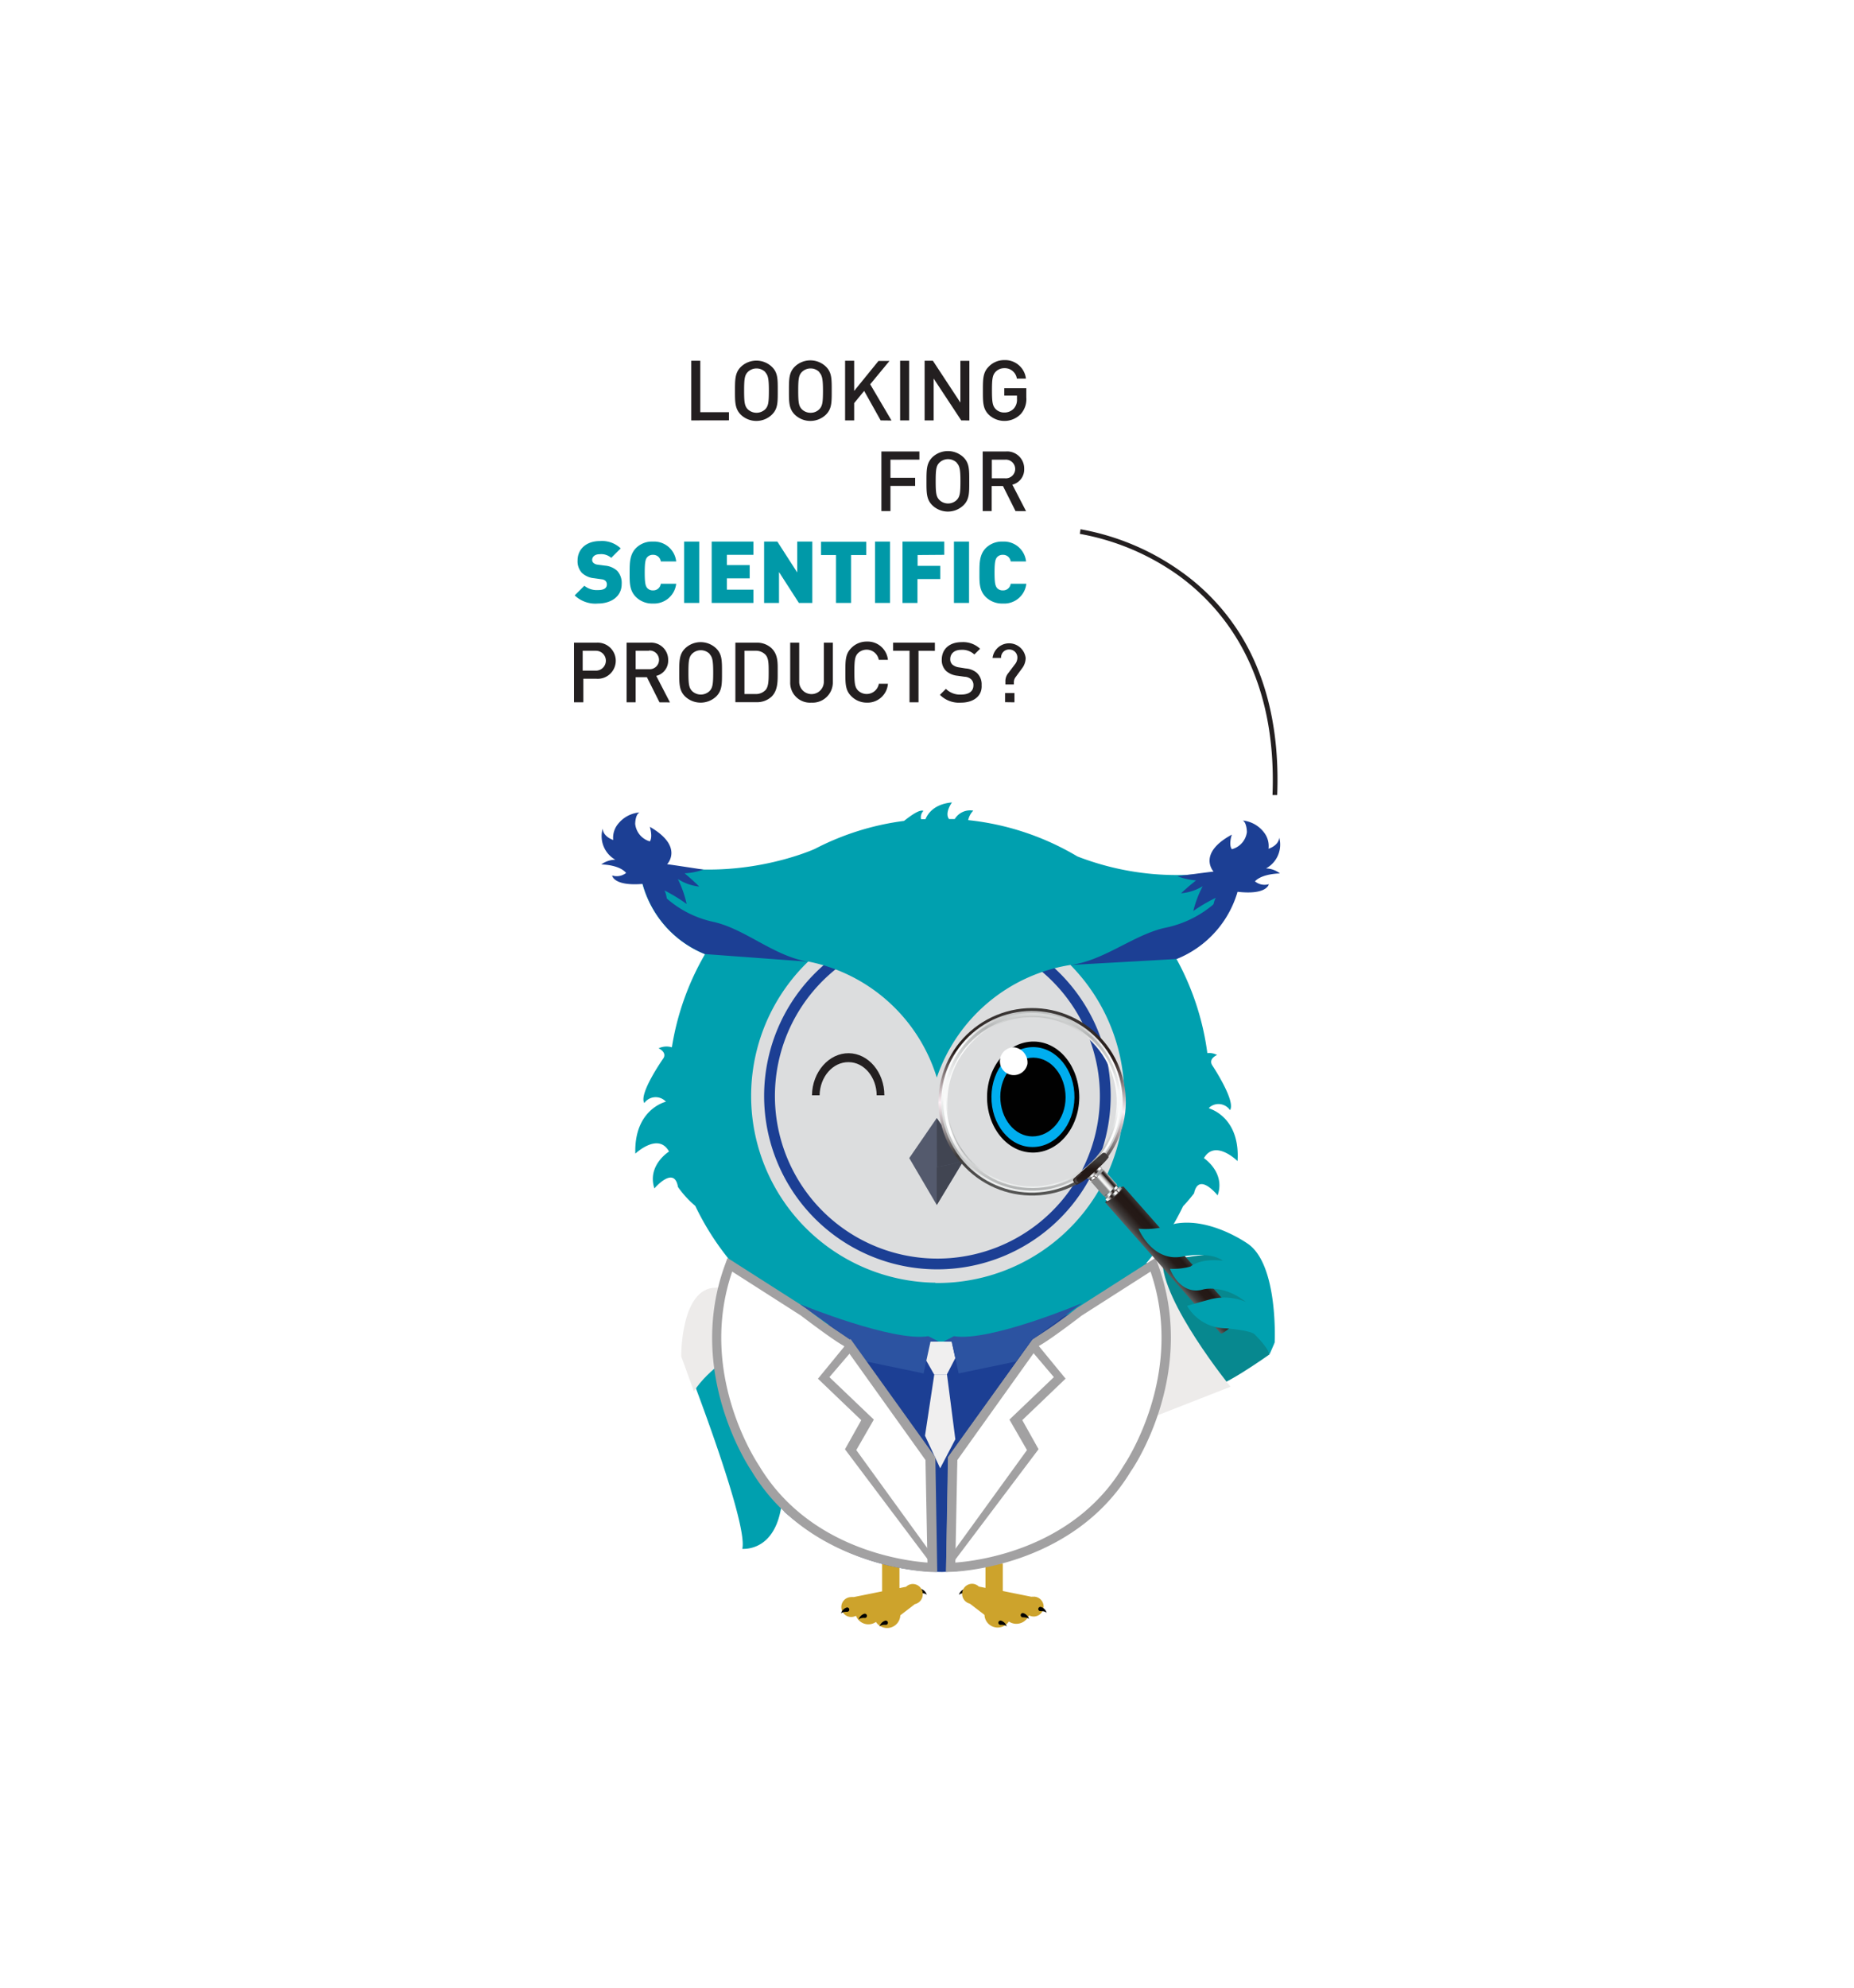 <svg xmlns="http://www.w3.org/2000/svg" xmlns:xlink="http://www.w3.org/1999/xlink" viewBox="0 0 280 300"><defs><style>.cls-1{clip-path:url(#clip-path);filter:url(#luminosity-noclip-3);}.cls-2{fill:none;}.cls-3{isolation:isolate;}.cls-4{clip-path:url(#clip-path-2);}.cls-5{mask:url(#mask);}.cls-10,.cls-6{mix-blend-mode:multiply;}.cls-6{fill:url(#radial-gradient);}.cls-7{clip-path:url(#clip-path-3);filter:url(#luminosity-noclip-4);}.cls-8{clip-path:url(#clip-path-4);}.cls-9{mask:url(#mask-2);}.cls-10{fill:url(#linear-gradient);}.cls-11{fill:#07888f;}.cls-12{fill:#fff;}.cls-13{fill:#00a0af;}.cls-14{fill:#edebea;}.cls-15{fill:#dcddde;}.cls-16{fill:#1c3f94;}.cls-17{fill:#010101;}.cls-18{fill:#545a6d;}.cls-19{fill:#00aeef;}.cls-20{fill:#414552;}.cls-21{fill:#cda32c;}.cls-22{fill:#f0efef;}.cls-23{fill:#a2a1a2;}.cls-24{fill:#2c53a1;}.cls-25{fill:#231f20;}.cls-26{clip-path:url(#clip-path-5);}.cls-27{fill:url(#linear-gradient-2);}.cls-28{clip-path:url(#clip-path-6);}.cls-29{fill:url(#linear-gradient-3);}.cls-30{clip-path:url(#clip-path-7);}.cls-31{fill:url(#radial-gradient-2);}.cls-32{clip-path:url(#clip-path-8);}.cls-33{fill:url(#linear-gradient-4);}.cls-34{clip-path:url(#clip-path-9);}.cls-35{fill:url(#linear-gradient-5);}.cls-36{clip-path:url(#clip-path-10);}.cls-37{fill:url(#linear-gradient-6);}.cls-38{mask:url(#mask-3);}.cls-39{clip-path:url(#clip-path-11);}.cls-40{clip-path:url(#clip-path-12);}.cls-41{fill:url(#radial-gradient-3);}.cls-42{clip-path:url(#clip-path-13);}.cls-43{fill:url(#linear-gradient-7);}.cls-44{clip-path:url(#clip-path-14);}.cls-45{fill:url(#linear-gradient-8);}.cls-46{clip-path:url(#clip-path-15);}.cls-47{fill:url(#linear-gradient-9);}.cls-48{clip-path:url(#clip-path-16);}.cls-49{fill:url(#linear-gradient-10);}.cls-50{clip-path:url(#clip-path-17);}.cls-51{fill:url(#linear-gradient-11);}.cls-52{clip-path:url(#clip-path-18);}.cls-53{fill:url(#linear-gradient-12);}.cls-54{clip-path:url(#clip-path-19);}.cls-55{fill:url(#linear-gradient-13);}.cls-56{clip-path:url(#clip-path-20);}.cls-57{fill:url(#linear-gradient-14);}.cls-58{clip-path:url(#clip-path-21);}.cls-59{fill:url(#linear-gradient-15);}.cls-60{clip-path:url(#clip-path-22);}.cls-61{fill:url(#linear-gradient-16);}.cls-62{opacity:0.15;}.cls-63{clip-path:url(#clip-path-23);}.cls-64{opacity:0.8;mix-blend-mode:lighten;}.cls-65{clip-path:url(#clip-path-24);}.cls-66{mask:url(#mask-4);}.cls-67{clip-path:url(#clip-path-26);}.cls-68{fill:url(#linear-gradient-17);}.cls-69{fill:#0099a8;}.cls-70{filter:url(#luminosity-noclip-2);}.cls-71{filter:url(#luminosity-noclip);}</style><clipPath id="clip-path"><rect class="cls-2" x="141.73" y="152.15" width="28.29" height="28.29" transform="translate(-49.41 265.33) rotate(-72.61)"/></clipPath><clipPath id="clip-path-2"><path class="cls-2" d="M166.47,156.93a14.14,14.14,0,1,1-20-1.24,14.13,14.13,0,0,1,20,1.24"/></clipPath><filter id="luminosity-noclip" x="124.58" y="-8342" width="62.59" height="32766" filterUnits="userSpaceOnUse" color-interpolation-filters="sRGB"><feFlood flood-color="#fff" result="bg"/><feBlend in="SourceGraphic" in2="bg"/></filter><mask id="mask" x="124.58" y="-8342" width="62.59" height="32766" maskUnits="userSpaceOnUse"><g class="cls-71"/></mask><radialGradient id="radial-gradient" cx="-31.37" cy="352.11" r="0.15" gradientTransform="matrix(91.37, 0, 0, -91.37, 3024.55, 32337.29)" gradientUnits="userSpaceOnUse"><stop offset="0" stop-color="#454140"/><stop offset="0.58" stop-color="#454140"/><stop offset="0.66" stop-color="#494544"/><stop offset="0.74" stop-color="#545050"/><stop offset="0.81" stop-color="#666463"/><stop offset="0.89" stop-color="#817f7f"/><stop offset="0.96" stop-color="#a2a2a2"/><stop offset="1" stop-color="#b5b6b6"/></radialGradient><clipPath id="clip-path-3"><rect class="cls-2" x="148.7" y="151.84" width="13.64" height="18.96" transform="translate(-44.9 261.53) rotate(-72.61)"/></clipPath><clipPath id="clip-path-4"><path class="cls-2" d="M148.29,157.71a16,16,0,0,0-2.71,3.71,1.54,1.54,0,0,0,0,1.37,10.68,10.68,0,0,0,.94,1.26c4.09,4.63,11.38,4.88,16.28.56a17.41,17.41,0,0,0,2.59-3.3,1.43,1.43,0,0,0,0-1.35,11.93,11.93,0,0,0-.95-1.25,11.46,11.46,0,0,0-16.17-1"/></clipPath><filter id="luminosity-noclip-2" x="143.6" y="-8342" width="23.84" height="32766" filterUnits="userSpaceOnUse" color-interpolation-filters="sRGB"><feFlood flood-color="#fff" result="bg"/><feBlend in="SourceGraphic" in2="bg"/></filter><mask id="mask-2" x="143.6" y="-8342" width="23.84" height="32766" maskUnits="userSpaceOnUse"><g class="cls-70"/></mask><linearGradient id="linear-gradient" x1="-48.55" y1="323.99" x2="-48.39" y2="323.99" gradientTransform="matrix(83.61, 0.01, 0.01, -83.61, 4206.24, 27250.06)" gradientUnits="userSpaceOnUse"><stop offset="0" stop-color="#231815"/><stop offset="0.19" stop-color="#231815"/><stop offset="0.26" stop-color="#2e2421"/><stop offset="0.4" stop-color="#4b4240"/><stop offset="0.58" stop-color="#7b7472"/><stop offset="0.8" stop-color="#bcb8b8"/><stop offset="1" stop-color="#fff"/></linearGradient><clipPath id="clip-path-5"><path class="cls-2" d="M184.36,201.25h0v0c.11.12.81-.32,1.56-1s1.28-1.31,1.18-1.43h0l-17.41-19.71-2.74,2.42Z"/></clipPath><linearGradient id="linear-gradient-2" x1="83.11" y1="328.77" x2="83.27" y2="328.77" gradientTransform="matrix(23.59, 0, 0, -23.59, -1785.2, 7946.27)" gradientUnits="userSpaceOnUse"><stop offset="0" stop-color="#5a5858"/><stop offset="0.15" stop-color="#3e3b3a"/><stop offset="0.44" stop-color="#251a17"/><stop offset="0.73" stop-color="#231815"/><stop offset="1" stop-color="#3e3b3a"/></linearGradient><clipPath id="clip-path-6"><path class="cls-2" d="M166.91,181c.06.06.59-.33,1.2-.86a4.15,4.15,0,0,0,1-1.08,3.79,3.79,0,0,0-1.2.86,6.16,6.16,0,0,0-1,1.05v0"/></clipPath><linearGradient id="linear-gradient-3" x1="120.44" y1="316.46" x2="120.6" y2="316.46" gradientTransform="matrix(18.98, -0.01, -0.01, -18.98, -2116.38, 6187.61)" gradientUnits="userSpaceOnUse"><stop offset="0" stop-color="#b5b5b5"/><stop offset="0.1" stop-color="#2f2624"/><stop offset="0.15" stop-color="#322927"/><stop offset="0.19" stop-color="#3c3432"/><stop offset="0.23" stop-color="#4d4543"/><stop offset="0.26" stop-color="#645e5c"/><stop offset="0.3" stop-color="#837d7c"/><stop offset="0.34" stop-color="#a8a4a3"/><stop offset="0.37" stop-color="#d3d1d1"/><stop offset="0.4" stop-color="#fff"/><stop offset="0.49" stop-color="#efeeee"/><stop offset="0.64" stop-color="#231815"/><stop offset="0.7" stop-color="#251a17"/><stop offset="0.73" stop-color="#2b211e"/><stop offset="0.74" stop-color="#362c29"/><stop offset="0.76" stop-color="#463d3a"/><stop offset="0.77" stop-color="#5b5350"/><stop offset="0.78" stop-color="#746e6c"/><stop offset="0.79" stop-color="#938e8c"/><stop offset="0.8" stop-color="#b6b3b2"/><stop offset="0.81" stop-color="#dddbdb"/><stop offset="0.81" stop-color="#fff"/><stop offset="0.84" stop-color="#2f2624"/><stop offset="0.86" stop-color="#3b3331"/><stop offset="0.91" stop-color="#595453"/><stop offset="0.98" stop-color="#8b898a"/><stop offset="1" stop-color="#9e9e9f"/></linearGradient><clipPath id="clip-path-7"><path class="cls-2" d="M166.94,181.54c.11.12.81-.32,1.57-1s1.28-1.31,1.17-1.44-.81.32-1.57,1a4.58,4.58,0,0,0-1.17,1.33.09.09,0,0,0,0,.1"/></clipPath><radialGradient id="radial-gradient-2" cx="231.91" cy="-136.49" r="0.15" gradientTransform="matrix(11.96, 0, 0, -1.76, -2606.42, -61.5)" gradientUnits="userSpaceOnUse"><stop offset="0" stop-color="#251a17"/><stop offset="0.41" stop-color="#251a17"/><stop offset="1" stop-color="#3e3b3a"/></radialGradient><clipPath id="clip-path-8"><path class="cls-2" d="M167.21,181.3a4,4,0,0,0,1.2-.86c.61-.54,1.05-1,1-1.08l-.29-.33a4.15,4.15,0,0,1-1,1.08c-.61.53-1.14.92-1.2.86Z"/></clipPath><linearGradient id="linear-gradient-4" x1="120.43" y1="316.57" x2="120.59" y2="316.57" gradientTransform="matrix(18.98, 0, 0, -18.98, -2119.33, 6189.4)" gradientUnits="userSpaceOnUse"><stop offset="0" stop-color="#888"/><stop offset="0.1" stop-color="#f7f8f8"/><stop offset="0.15" stop-color="#f4f5f5"/><stop offset="0.19" stop-color="#eaeaea"/><stop offset="0.23" stop-color="#dad9d9"/><stop offset="0.26" stop-color="#c3c1c0"/><stop offset="0.3" stop-color="#a5a1a0"/><stop offset="0.33" stop-color="#807b79"/><stop offset="0.37" stop-color="#554d4b"/><stop offset="0.4" stop-color="#251a17"/><stop offset="0.4" stop-color="#231815"/><stop offset="0.49" stop-color="#3e3b3a"/><stop offset="0.64" stop-color="#fff"/><stop offset="0.7" stop-color="#fdfdfd"/><stop offset="0.73" stop-color="#f7f6f6"/><stop offset="0.74" stop-color="#ecebeb"/><stop offset="0.76" stop-color="#dcdada"/><stop offset="0.77" stop-color="#c7c4c4"/><stop offset="0.78" stop-color="#aea9a8"/><stop offset="0.79" stop-color="#8f8988"/><stop offset="0.8" stop-color="#6c6462"/><stop offset="0.81" stop-color="#453c39"/><stop offset="0.81" stop-color="#231815"/><stop offset="0.84" stop-color="#f7f8f8"/><stop offset="0.87" stop-color="#eaebeb"/><stop offset="0.93" stop-color="#c9c9ca"/><stop offset="1" stop-color="#9e9e9f"/></linearGradient><clipPath id="clip-path-9"><path class="cls-2" d="M167,180.8a3.49,3.49,0,0,0,1-.75,3.73,3.73,0,0,0,.87-.93l-.24-.27a3.93,3.93,0,0,1-.87.93,3.49,3.49,0,0,1-1,.75Z"/></clipPath><linearGradient id="linear-gradient-5" x1="150.2" y1="309.22" x2="150.36" y2="309.22" gradientTransform="matrix(16.42, 0, 0, -16.42, -2299.35, 5258.32)" xlink:href="#linear-gradient-4"/><clipPath id="clip-path-10"><path class="cls-2" d="M166.76,180.53a3.28,3.28,0,0,0,1-.75,3.55,3.55,0,0,0,.87-.93,3.19,3.19,0,0,0-1,.75,4.57,4.57,0,0,0-.88.9v0"/></clipPath><linearGradient id="linear-gradient-6" x1="150.43" y1="309.01" x2="150.59" y2="309.01" gradientTransform="matrix(16.4, 0.01, 0.01, -16.4, -2303.16, 5247.01)" xlink:href="#linear-gradient-3"/><filter id="luminosity-noclip-3" x="124.58" y="135" width="62.59" height="62.58" filterUnits="userSpaceOnUse" color-interpolation-filters="sRGB"><feFlood flood-color="#fff" result="bg"/><feBlend in="SourceGraphic" in2="bg"/></filter><mask id="mask-3" x="124.58" y="135" width="62.59" height="62.58" maskUnits="userSpaceOnUse"><g class="cls-1"><g class="cls-3"><g class="cls-4"><g class="cls-5"><rect class="cls-6" x="133.7" y="144.12" width="44.34" height="44.34" transform="translate(-71.04 144.83) rotate(-41.45)"/></g></g></g></g></mask><clipPath id="clip-path-11"><rect class="cls-2" x="141.73" y="152.15" width="28.29" height="28.29" transform="translate(-49.41 265.33) rotate(-72.61)"/></clipPath><clipPath id="clip-path-12"><path class="cls-2" d="M166.47,156.93a14.14,14.14,0,1,1-20-1.24,14.13,14.13,0,0,1,20,1.24"/></clipPath><radialGradient id="radial-gradient-3" cx="-31.37" cy="352.11" r="0.15" gradientTransform="matrix(91.37, 0, 0, -91.37, 3024.55, 32337.29)" gradientUnits="userSpaceOnUse"><stop offset="0" stop-color="#f8fbfe"/><stop offset="0.58" stop-color="#f8fbfe"/><stop offset="0.73" stop-color="#f4f8fb"/><stop offset="0.88" stop-color="#e8eef1"/><stop offset="1" stop-color="#d8e0e4"/></radialGradient><clipPath id="clip-path-13"><path class="cls-2" d="M166.45,180.26l.16.18.09.1a7.09,7.09,0,0,0,2-1.75l-.25-.28h0l-1.72-1.95-2,1.75Z"/></clipPath><linearGradient id="linear-gradient-7" x1="141.71" y1="310.75" x2="141.87" y2="310.75" gradientTransform="matrix(17.08, 0, 0, -17.08, -2253.99, 5486.64)" xlink:href="#linear-gradient-4"/><clipPath id="clip-path-14"><path class="cls-2" d="M164.73,178.31a3.47,3.47,0,0,0,1.07-.78c.55-.48.95-.91.91-1a3.66,3.66,0,0,0-1.08.78,4.6,4.6,0,0,0-.9.94s0,0,0,0"/></clipPath><linearGradient id="linear-gradient-8" x1="141.95" y1="310.15" x2="142.1" y2="310.15" gradientTransform="matrix(17.06, -0.01, -0.01, -17.06, -2255.29, 5468.71)" xlink:href="#linear-gradient-3"/><clipPath id="clip-path-15"><path class="cls-2" d="M164.75,178.24a3.67,3.67,0,0,0,1-.75,3.55,3.55,0,0,0,.87-.93l-.24-.27a3.73,3.73,0,0,1-.87.93,3.49,3.49,0,0,1-1,.75Z"/></clipPath><linearGradient id="linear-gradient-9" x1="150.18" y1="308.07" x2="150.34" y2="308.07" gradientTransform="matrix(16.42, 0.01, 0.01, -16.42, -2305.95, 5235.16)" xlink:href="#linear-gradient-4"/><clipPath id="clip-path-16"><path class="cls-2" d="M164.5,178a3.28,3.28,0,0,0,1-.75,3.55,3.55,0,0,0,.87-.93,3.28,3.28,0,0,0-1,.75,4.65,4.65,0,0,0-.87.91v0"/></clipPath><linearGradient id="linear-gradient-10" x1="150.45" y1="307.89" x2="150.61" y2="307.89" gradientTransform="matrix(16.4, 0.01, 0.01, -16.4, -2307.82, 5224.49)" xlink:href="#linear-gradient-3"/><clipPath id="clip-path-17"><path class="cls-2" d="M164.58,176.15a13.13,13.13,0,1,1,3.85-5.91,13.14,13.14,0,0,1-3.85,5.91m-19.31-.49a14.15,14.15,0,1,0-2.89-13.61,14.15,14.15,0,0,0,2.89,13.61"/></clipPath><linearGradient id="linear-gradient-11" x1="-60.35" y1="345.17" x2="-60.2" y2="345.17" gradientTransform="matrix(182.75, 0, 0, -182.75, 11172.66, 63245.37)" gradientUnits="userSpaceOnUse"><stop offset="0" stop-color="#555554"/><stop offset="0.15" stop-color="#3e3b3a"/><stop offset="0.44" stop-color="#fcf0f5"/><stop offset="0.73" stop-color="#231815"/><stop offset="1" stop-color="#3e3b3a"/></linearGradient><clipPath id="clip-path-18"><path class="cls-2" d="M163.89,177.54a7.69,7.69,0,0,0,2.2-1.94c-.06-.06-.59.32-1.2.86a5,5,0,0,0-1,1s0,0,0,0"/></clipPath><linearGradient id="linear-gradient-12" x1="120.44" y1="315.15" x2="120.6" y2="315.15" gradientTransform="matrix(18.98, 0, 0, -18.98, -2122.86, 6157.87)" xlink:href="#linear-gradient-3"/><clipPath id="clip-path-19"><path class="cls-2" d="M164.33,178a4,4,0,0,0,1.19-.86c.61-.54,1.06-1,1-1.09l-.29-.33c0,.06-.4.54-1,1.08a4.15,4.15,0,0,1-1.2.87Z"/></clipPath><linearGradient id="linear-gradient-13" x1="120.43" y1="315.33" x2="120.58" y2="315.33" gradientTransform="matrix(18.98, 0, 0, -18.98, -2121, 6161.78)" xlink:href="#linear-gradient-4"/><clipPath id="clip-path-20"><path class="cls-2" d="M164.33,175.87a12.78,12.78,0,1,1,3.73-5.75,12.78,12.78,0,0,1-3.73,5.75m-18.75-.49a13.71,13.71,0,1,0-2.81-13.21,13.74,13.74,0,0,0,2.81,13.21"/></clipPath><linearGradient id="linear-gradient-14" x1="-60.04" y1="344.64" x2="-59.89" y2="344.64" gradientTransform="matrix(177.43, 0.01, 0.01, -177.43, 10793.56, 61314.13)" gradientUnits="userSpaceOnUse"><stop offset="0" stop-color="#eceeee"/><stop offset="0.15" stop-color="#b2b4b4"/><stop offset="0.44" stop-color="#f5f6f6"/><stop offset="0.73" stop-color="#fff"/><stop offset="1" stop-color="#b2b4b4"/></linearGradient><clipPath id="clip-path-21"><path class="cls-2" d="M164.51,176.07a13,13,0,1,1,3.81-5.86,12.9,12.9,0,0,1-3.81,5.86m-18.68-.9a13.41,13.41,0,1,0-2.74-12.9,13.41,13.41,0,0,0,2.74,12.9"/></clipPath><linearGradient id="linear-gradient-15" x1="-59.79" y1="344.18" x2="-59.63" y2="344.18" gradientTransform="matrix(173.14, 0, 0, -173.14, 10494.75, 59756.97)" gradientUnits="userSpaceOnUse"><stop offset="0" stop-color="#b2b4b4"/><stop offset="0.27" stop-color="#fff"/><stop offset="0.56" stop-color="#f5f6f6"/><stop offset="0.85" stop-color="#b2b4b4"/><stop offset="1" stop-color="#eceeee"/></linearGradient><clipPath id="clip-path-22"><path class="cls-2" d="M162.18,178.39l.41.46a9.25,9.25,0,0,0,2.61-1.92c1.33-1.18,2.33-2.23,2.22-2.35l-.43-.49v0a.38.38,0,0,0-.54,0l-4.25,3.76a.42.42,0,0,0-.12.16.45.45,0,0,0,.09.38"/></clipPath><linearGradient id="linear-gradient-16" x1="-12.38" y1="265.84" x2="-12.23" y2="265.84" gradientTransform="matrix(33, -0.01, -0.01, -33, 572.33, 8949.76)" xlink:href="#linear-gradient-2"/><clipPath id="clip-path-23"><rect class="cls-2" x="161.9" y="177.32" width="1.75" height="0.85" transform="translate(-55.32 280.34) rotate(-72.71)"/></clipPath><clipPath id="clip-path-24"><rect class="cls-2" x="148.7" y="151.84" width="13.64" height="18.96" transform="translate(-44.9 261.53) rotate(-72.61)"/></clipPath><filter id="luminosity-noclip-4" x="143.6" y="150.17" width="23.84" height="22.35" filterUnits="userSpaceOnUse" color-interpolation-filters="sRGB"><feFlood flood-color="#fff" result="bg"/><feBlend in="SourceGraphic" in2="bg"/></filter><mask id="mask-4" x="143.6" y="150.17" width="23.84" height="22.35" maskUnits="userSpaceOnUse"><g class="cls-7"><g class="cls-3"><g class="cls-8"><g class="cls-9"><rect class="cls-10" x="145.02" y="150.05" width="21" height="22.59" transform="translate(-15.12 306.6) rotate(-86.46)"/></g></g></g></g></mask><clipPath id="clip-path-26"><path class="cls-2" d="M148.29,157.71a16,16,0,0,0-2.71,3.71,1.54,1.54,0,0,0,0,1.37,10.68,10.68,0,0,0,.94,1.26c4.09,4.63,11.38,4.88,16.28.56a17.41,17.41,0,0,0,2.59-3.3,1.43,1.43,0,0,0,0-1.35,11.93,11.93,0,0,0-.95-1.25,11.46,11.46,0,0,0-16.17-1"/></clipPath><linearGradient id="linear-gradient-17" x1="-48.55" y1="323.99" x2="-48.39" y2="323.99" gradientTransform="matrix(83.61, 0.01, 0.01, -83.61, 4206.24, 27250.06)" gradientUnits="userSpaceOnUse"><stop offset="0" stop-color="#fff"/><stop offset="0.19" stop-color="#fff"/><stop offset="1" stop-color="#fff"/></linearGradient></defs><title>HCS Logo</title><g class="cls-3"><g id="Layer_1" data-name="Layer 1"><path class="cls-11" d="M191.71,204.43s-7.92,5.65-8.85,4.76c0,0-7.43-17.91-10.41-18.41,0,0,15.37-2.56,16.08-1.74Z"/><path class="cls-2" d="M111.18,203.26l.34.42,0,0A4.75,4.75,0,0,0,111.18,203.26Z"/><path class="cls-12" d="M111.69,203.52a7.09,7.09,0,0,1,1,1.56l-1.12-1.4Z"/><path class="cls-13" d="M118.21,224.42l-.13-.37c-.44-1.68-1-3.8-1.7-6-1.52-5.23-3.69-12.27-4.89-14.32l0,0,1.12,1.4c2.2,4.59,5.41,16.18,6,18.34.64-.29,3.17-1.33,3.42-6l-.41-1.09c-.2-.65-.41-1.33-.62-2-.15-.47-.3-1-.46-1.44-.07-.24-.15-.48-.23-.72l-.45-1.39c-.09-.27-.17-.54-.26-.8-.15-.46-.31-.91-.46-1.36-.08-.24-.17-.49-.26-.73-.16-.48-.33-.93-.49-1.38-.06-.17-.12-.35-.19-.52-.18-.49-.35-.92-.52-1.35l-.12-.29c-.18-.45-.36-.85-.52-1.2a.69.69,0,0,1,0-.13c-.18-.36-.34-.65-.48-.89l0,0h0c-.08-.12-.16-.29-.23-.37l.53-.45c1.46,1.72,4.52,11.63,5.72,15.68,1.64-.61,8.64-4.29,0-20.81l-2-2.78-12.08,1.27-1.86.81s-5,4.76-2.84,10.58c0,0,9.27,23.81,8.3,27.67C112,233.71,118.19,234.58,118.21,224.42Zm-7-21-.07-.11.08.1Z"/><path class="cls-12" d="M116.27,201.74l.53-.45a5.45,5.45,0,0,1,.4.65l-.7.16C116.42,202,116.34,201.82,116.27,201.74Z"/><path class="cls-14" d="M102.88,204.71s-.1-10.4,5.26-10.36l13.28-1,2.07,4.24S108.92,203.44,104.8,210Z"/><path class="cls-15" d="M173.44,166.19A31.82,31.82,0,1,1,142,134,31.82,31.82,0,0,1,173.44,166.19Z"/><path class="cls-16" d="M141.25,191.58a26.17,26.17,0,1,1,26.49-25.84A26.19,26.19,0,0,1,141.25,191.58Zm.63-50.7a24.54,24.54,0,1,0,24.23,24.84A24.57,24.57,0,0,0,141.88,140.88Z"/><path class="cls-17" d="M163,165.67c-.06,4.63-3.22,8.34-7.07,8.29s-6.91-3.84-6.86-8.47,3.23-8.33,7.07-8.29S163,161,163,165.67Z"/><polygon class="cls-18" points="141.47 168.75 137.32 174.79 141.47 181.86 145.69 174.89 141.47 168.75"/><path class="cls-19" d="M155.9,173.12c-3.46,0-6.22-3.46-6.17-7.62s2.9-7.5,6.36-7.46,6.23,3.46,6.18,7.62S159.36,173.17,155.9,173.12Zm.17-13.49c-2.72,0-5,2.61-5,5.89s2.14,6,4.86,6,5-2.61,5-5.89S158.8,159.67,156.07,159.63Z"/><path class="cls-12" d="M155.17,160.58a2.1,2.1,0,1,1-2-2.51A2.31,2.31,0,0,1,155.17,160.58Z"/><path class="cls-13" d="M182.61,167.29s0-.07,0-.11a2.1,2.1,0,0,1,3.15.37c.93-1.35-2.69-6.78-2.69-6.78-.6-1,.74-1.54.74-1.54a2.5,2.5,0,0,0-1.47-.28,40.49,40.49,0,0,0-4.68-14.25,16,16,0,0,0,9.84-13.8,41.48,41.48,0,0,1-24.79-1.64,40.46,40.46,0,0,0-16.49-5.48,2.91,2.91,0,0,1,.77-1.43,2.71,2.71,0,0,0-2.8,1.27l-.86,0c-.72-.93.44-2.51.44-2.51-2.66.24-3.64,1.66-4,2.53l-.67,0a1.37,1.37,0,0,1,.36-1.25c-.58-.28-2,.78-2.93,1.51a40.33,40.33,0,0,0-13.46,4.22l0,0s-12.49,5.73-26.6,1.67a16,16,0,0,0,10,14.23l0,0a40.61,40.61,0,0,0-5,14.05,2.79,2.79,0,0,0-2,.15s1.33.6.69,1.55c0,0-3.75,5.34-2.85,6.71a2.1,2.1,0,0,1,3.26-.2s-4.83,1.11-4.62,7.84c0,0,3.47-3.28,5.09-.32,0,0-3.35,2.08-2.21,5.57,0,0,3-3.54,3.56-.22A14.71,14.71,0,0,0,105,182a40.85,40.85,0,0,0,73.67.06,23.75,23.75,0,0,0,1.66-1.95c.7-3.3,3.56.31,3.56.31,1.22-3.46-2.07-5.62-2.07-5.62,1.69-2.92,5.08.44,5.08.44C187.29,169,183.26,167.5,182.61,167.29ZM141.27,193.6a28.19,28.19,0,0,1-19.21-48.48,25.5,25.5,0,0,1,19.42,17.52,25.54,25.54,0,0,1,20.18-17,28.19,28.19,0,0,1-20.39,48Z"/><path class="cls-16" d="M187.51,130.9A16.24,16.24,0,0,1,176.12,140c-.48.1-1,.23-1.41.37-4.31,1.38-8.34,4.64-13,5.27l11.08-.62,4.92-.28A15.63,15.63,0,0,0,187.51,130.9Z"/><path class="cls-16" d="M96.52,129.77a15.68,15.68,0,0,0,11.23,9.37c4.82,1.08,9.08,5.14,14.25,6L106.49,144A15.89,15.89,0,0,1,96.52,129.77Z"/><path class="cls-16" d="M183.28,131.55s-2.53-2.72,2.76-5.58c0,0-.53,1.5,0,2.2a3.07,3.07,0,0,0,2.27-2.58s0-1.42-.62-1.75a4.62,4.62,0,0,1,3.19,1.78,3.33,3.33,0,0,1,.7,2.48s1.51-.44,1.62-1.67a4.08,4.08,0,0,1-2,4.64,3.62,3.62,0,0,1,2.11.76s-2.67,0-3.78,1.19a2.27,2.27,0,0,0,2.09.43s-.25,1.7-4.86,1.13L184.8,139s.79-2.84.42-2.89c0,0-2,2.59-2.23,2.72,0,0,.12-2.61.64-3.33a24,24,0,0,0-3.41,2,15.85,15.85,0,0,1,1.42-3.74,7.47,7.47,0,0,1-3.27,1.06s1.21-1.13,2.27-1.94a10,10,0,0,1-2.83-.63S182.8,131.58,183.28,131.55Z"/><path class="cls-16" d="M100.75,130.44s2.6-2.65-2.61-5.65c0,0,.48,1.52,0,2.2a3.08,3.08,0,0,1-2.21-2.64s0-1.42.66-1.73a4.64,4.64,0,0,0-3.22,1.7,3.3,3.3,0,0,0-.76,2.46s-1.51-.47-1.59-1.71a4.09,4.09,0,0,0,1.91,4.69,3.67,3.67,0,0,0-2.12.71s2.66,0,3.75,1.28a2.29,2.29,0,0,1-2.11.39s.2,1.69,4.83,1.25l1.8,4.47s-.72-2.86-.35-2.9c0,0,2,2.64,2.16,2.78,0,0-.06-2.61-.55-3.35a24.93,24.93,0,0,1,3.36,2.05,16.19,16.19,0,0,0-1.33-3.77,7.44,7.44,0,0,0,3.24,1.14s-1.18-1.16-2.22-2a10.1,10.1,0,0,0,2.84-.56S101.24,130.48,100.75,130.44Z"/><path class="cls-20" d="M141.51,176.13s3.69-.54,4.18-1.24l-4.22,7v-5.72Z"/><path class="cls-20" d="M141.51,176.13s3.88-.59,4.18-1.24l-4.22-6.14Z"/><path class="cls-14" d="M174.29,190.39s-7,10.64-3.39,13.05l3.65,10.28,11.29-4.42s-10.46-12.87-10.27-19.13Z"/><path class="cls-17" d="M139.09,239.81a.32.32,0,0,0-.37.27.32.32,0,0,0,.26.37c.92,0,1,.29,1,.29A1.33,1.33,0,0,0,139.09,239.81Z"/><path class="cls-21" d="M139.36,240.59a1.52,1.52,0,0,0-1.52-1.52,1.48,1.48,0,0,0-1,.42h0l-1,.2V236h-2.62v4.18l-4.31.87a1.34,1.34,0,0,0-.35,0,1.5,1.5,0,1,0,0,3,1.59,1.59,0,0,0,.65-.15h.08a2,2,0,0,0,3,.9,2,2,0,0,0,3.68-1l2.2-1.69h0A1.52,1.52,0,0,0,139.36,240.59Z"/><path class="cls-17" d="M145.7,239.81a.32.32,0,0,1,.11.64c-.92,0-1,.29-1,.29A1.33,1.33,0,0,1,145.7,239.81Z"/><path class="cls-21" d="M156.12,241a1.29,1.29,0,0,0-.35,0l-4.32-.87V236h-2.62v3.66l-1-.2h0a1.48,1.48,0,0,0-1-.42,1.52,1.52,0,0,0-.35,3h0l2.2,1.69a2,2,0,0,0,3.68,1,2,2,0,0,0,1.14.35,2.05,2.05,0,0,0,1.88-1.25h.08a1.52,1.52,0,0,0,.65.15,1.5,1.5,0,1,0,0-3Z"/><path class="cls-16" d="M125.14,199.9s20.21,7.08,36.73-1.84L166,227.49a36.25,36.25,0,0,1-23.72,9.77,36.72,36.72,0,0,1-23.85-9.12Z"/><polygon class="cls-22" points="141.1 207.45 143.02 207.45 144.28 217.23 141.99 221.61 139.7 216.69 141.1 207.45"/><polygon class="cls-22" points="140.19 202.49 143.73 202.49 144.28 204.97 143 207.45 141.08 207.45 139.67 204.97 140.19 202.49"/><path class="cls-12" d="M127.92,202.61l12.54,17.52.31,16.43s-17.86-.24-26.69-14.93c0,0-10-14.29-3.86-30.75L121.36,198A74.66,74.66,0,0,0,127.92,202.61Z"/><path class="cls-23" d="M141.47,237.26l-.7,0c-.19,0-18.36-.41-27.28-15.26-.07-.1-10.13-14.73-3.91-31.34l.29-.8,11.86,7.57a73.55,73.55,0,0,0,6.49,4.59l.16.08.1.14,12.67,17.69v.21Zm-30.89-45.34c-5.35,15.61,4,29.18,4.07,29.31,7.56,12.6,22,14.36,25.42,14.61l-.3-15.48-12.31-17.21c-1.71-.92-6.32-4.46-6.53-4.61Z"/><path class="cls-12" d="M156.42,202.61l-12.53,17.52-.32,16.43s17.87-.24,26.68-14.93c0,0,10-14.29,3.87-30.75L163,198A73.15,73.15,0,0,1,156.42,202.61Z"/><path class="cls-23" d="M142.87,237.26l.34-17.35.12-.18L156,202.08l.16-.08a74.84,74.84,0,0,0,6.44-4.55l11.91-7.61.3.8c6.21,16.61-3.85,31.24-4,31.38-8.89,14.81-27,15.22-27.24,15.22Zm1.71-16.9-.3,15.48c3.37-.25,17.86-2,25.38-14.56.12-.18,9.46-13.78,4.1-29.36l-10.41,6.65c-.15.12-4.75,3.66-6.47,4.58Z"/><path class="cls-23" d="M142.87,237.26l.29-17.33L156,202.08l4.93,6-6.54,6.26,2.46,4.39Zm1.66-16.88-.5,13.75,11.07-15.27-2.65-4.6,6.71-6.41L155.89,204Z"/><path class="cls-24" d="M120.82,196.84s14,5.73,19.38,4.83l1.59.82h-1.26l-1.05,4.8-8.66-1.8-2.42-3.27Z"/><path class="cls-24" d="M163.44,196.67s-13.95,5.9-19.38,5l-1.58.82h1.25l1.05,4.8,8.66-1.8,2.42-3.27Z"/><path class="cls-23" d="M127.61,218.74l2.46-4.39-6.54-6.26,4.92-6,12.81,17.85.29,17.33Zm.92-14.7-3.27,3.81,6.71,6.41-2.65,4.6,11.07,15.27-.5-13.75Z"/><path class="cls-17" d="M157.19,242.53a.33.33,0,0,0-.38.26.31.31,0,0,0,.27.37c.91,0,1,.3,1,.3A1.29,1.29,0,0,0,157.19,242.53Z"/><path class="cls-17" d="M154.52,243.46a.32.32,0,1,0-.1.64c.91,0,1,.29,1,.29A1.33,1.33,0,0,0,154.52,243.46Z"/><path class="cls-17" d="M151.16,244.6a.32.32,0,1,0-.11.64c.91-.05,1,.29,1,.29A1.31,1.31,0,0,0,151.16,244.6Z"/><path class="cls-17" d="M127.89,242.62a.32.32,0,0,1,.37.27.32.32,0,0,1-.26.37c-.91,0-1,.29-1,.29A1.31,1.31,0,0,1,127.89,242.62Z"/><path class="cls-17" d="M130.55,243.56a.32.32,0,0,1,.11.64c-.91-.06-1,.29-1,.29A1.29,1.29,0,0,1,130.55,243.56Z"/><path class="cls-17" d="M133.71,244.6a.33.33,0,0,1,.38.27.32.32,0,0,1-.27.37c-.91-.05-1,.29-1,.29A1.33,1.33,0,0,1,133.71,244.6Z"/><path class="cls-25" d="M128.16,160.31c2.34,0,4.22,2.27,4.24,5h1.16c0-3.48-2.41-6.32-5.38-6.35s-5.51,2.81-5.55,6.35h1.15C123.83,162.52,125.78,160.28,128.16,160.31Z"/><g class="cls-26"><rect class="cls-27" x="163.53" y="175.4" width="27.1" height="29.72" transform="translate(-81.59 164.88) rotate(-41.45)"/></g><g class="cls-28"><rect class="cls-29" x="166.52" y="178.65" width="3.05" height="2.71" transform="matrix(0.75, -0.66, 0.66, 0.75, -77.06, 156.22)"/></g><g class="cls-30"><rect class="cls-31" x="166.42" y="178.61" width="3.89" height="3.47" transform="translate(-77.23 156.73) rotate(-41.48)"/></g><g class="cls-32"><rect class="cls-33" x="166.49" y="178.63" width="3.4" height="3.12" transform="translate(-77.16 156.49) rotate(-41.45)"/></g><g class="cls-34"><rect class="cls-35" x="166.4" y="178.51" width="2.92" height="2.68" transform="translate(-77.01 156.15) rotate(-41.45)"/></g><g class="cls-36"><rect class="cls-37" x="166.42" y="178.52" width="2.63" height="2.34" transform="matrix(0.75, -0.66, 0.66, 0.75, -76.95, 156.17)"/></g><g class="cls-38"><g class="cls-39"><g class="cls-40"><rect class="cls-41" x="133.7" y="144.12" width="44.34" height="44.34" transform="translate(-71.04 144.83) rotate(-41.45)"/></g></g></g><g class="cls-42"><rect class="cls-43" x="164.06" y="175.89" width="5.33" height="5.38" transform="translate(-76.45 155.06) rotate(-41.44)"/></g><g class="cls-44"><rect class="cls-45" x="164.37" y="176.23" width="2.74" height="2.44" transform="translate(-75.94 154.1) rotate(-41.44)"/></g><g class="cls-46"><rect class="cls-47" x="164.14" y="175.95" width="2.92" height="2.68" transform="translate(-75.9 154.22) rotate(-41.5)"/></g><g class="cls-48"><rect class="cls-49" x="164.16" y="175.97" width="2.63" height="2.34" transform="translate(-75.83 154.14) rotate(-41.51)"/></g><g class="cls-50"><rect class="cls-51" x="137.01" y="147.47" width="38.81" height="37.99" transform="translate(-19.41 312.28) rotate(-86.45)"/></g><g class="cls-52"><rect class="cls-53" x="163.49" y="175.22" width="3.05" height="2.71" transform="translate(-75.56 153.5) rotate(-41.46)"/></g><g class="cls-54"><rect class="cls-55" x="163.61" y="175.37" width="3.4" height="3.12" transform="matrix(0.75, -0.66, 0.66, 0.75, -75.72, 153.73)"/></g><g class="cls-56"><rect class="cls-57" x="137.56" y="148.02" width="37.68" height="36.88" transform="translate(-19.41 312.27) rotate(-86.46)"/></g><g class="cls-58"><rect class="cls-59" x="137.6" y="148.04" width="36.93" height="36.64" transform="translate(-19.62 311.83) rotate(-86.45)"/></g><g class="cls-60"><rect class="cls-61" x="161.32" y="173.66" width="6.93" height="5.53" transform="translate(-21.52 329.96) rotate(-86.44)"/></g><g class="cls-62"><g class="cls-63"><path class="cls-12" d="M163.22,177.1l-.86.76a.38.38,0,0,0,0,.54l.16.18a.81.81,0,0,0,.38-.08l-.22-.24a.38.38,0,0,1,0-.54l.76-.68-.23.06"/></g></g><g class="cls-64"><g class="cls-65"><g class="cls-66"><g class="cls-65"><g class="cls-67"><rect class="cls-68" x="145.02" y="150.05" width="21" height="22.59" transform="translate(-15.12 306.6) rotate(-86.46)"/></g></g></g></g></g><path class="cls-13" d="M192.51,202.61l0-.1s.54-11.55-4-14.75c0,0-5.66-4.08-11.07-3.06a12.83,12.83,0,0,1-5.5.75s2.13,5.26,6.86,4.16c0,0,4-.76,5.89.68,0,0-3.13-.5-4.9.87a9.85,9.85,0,0,1-3.1.34s1.49,4.14,5.08,3.1c0,0,3-.77,6.35,1.88a8.45,8.45,0,0,0-5.27-.39s-1.79.48-3.57,1a6.8,6.8,0,0,0,5.76,3.39s4.08.29,4.52,1c0,0,2,1.94,2.16,3C191.71,204.43,192.32,203.11,192.51,202.61Z"/><path class="cls-25" d="M104.4,63.45v-9h1.36v7.76h4.33v1.23Z"/><path class="cls-25" d="M116.59,62.57a3.39,3.39,0,0,1-4.73,0C111,61.68,111,60.69,111,59s0-2.73.87-3.61a3.39,3.39,0,0,1,4.73,0c.89.88.86,1.88.86,3.61S117.48,61.68,116.59,62.57Zm-1-6.4a1.88,1.88,0,0,0-2.68,0c-.44.48-.53,1-.53,2.79s.09,2.31.53,2.79a1.91,1.91,0,0,0,2.68,0c.44-.48.53-1,.53-2.79S116,56.65,115.56,56.17Z"/><path class="cls-25" d="M124.75,62.57a3.39,3.39,0,0,1-4.73,0c-.88-.89-.87-1.88-.87-3.61s0-2.73.87-3.61a3.39,3.39,0,0,1,4.73,0c.88.88.86,1.88.86,3.61S125.63,61.68,124.75,62.57Zm-1-6.4a1.81,1.81,0,0,0-1.33-.56,1.85,1.85,0,0,0-1.34.56c-.44.48-.53,1-.53,2.79s.09,2.31.53,2.79a1.85,1.85,0,0,0,1.34.55,1.81,1.81,0,0,0,1.33-.55c.45-.48.54-1,.54-2.79S124.16,56.65,123.71,56.17Z"/><path class="cls-25" d="M133,63.45,130.51,59,129,60.84v2.61h-1.37v-9H129V59l3.67-4.52h1.66L131.42,58l3.22,5.47Z"/><path class="cls-25" d="M135.94,63.45v-9h1.36v9Z"/><path class="cls-25" d="M145.17,63.45,141,57.13v6.32h-1.36v-9h1.25l4.15,6.31V54.46h1.36v9Z"/><path class="cls-25" d="M154.15,62.5a3.44,3.44,0,0,1-4.84.07c-.88-.89-.87-1.88-.87-3.61s0-2.73.87-3.61a3.23,3.23,0,0,1,2.36-1,3.16,3.16,0,0,1,3.27,2.79h-1.37a1.84,1.84,0,0,0-1.9-1.57,1.79,1.79,0,0,0-1.32.56c-.44.48-.54,1-.54,2.79s.1,2.32.54,2.8a1.78,1.78,0,0,0,1.32.54,1.91,1.91,0,0,0,1.47-.63,2,2,0,0,0,.45-1.41v-.51h-1.92V58.59H155V60A3.36,3.36,0,0,1,154.15,62.5Z"/><path class="cls-25" d="M134.48,69.38v2.73h3.73v1.23h-3.73v3.8h-1.37v-9h5.74v1.23Z"/><path class="cls-25" d="M145.52,76.25a3.39,3.39,0,0,1-4.73,0c-.88-.88-.87-1.88-.87-3.61s0-2.72.87-3.61a3.42,3.42,0,0,1,4.73,0c.89.89.86,1.89.86,3.61S146.41,75.37,145.52,76.25Zm-1-6.39a1.88,1.88,0,0,0-2.68,0c-.44.47-.53,1-.53,2.78s.09,2.31.53,2.79a1.88,1.88,0,0,0,2.68,0c.44-.48.53-1,.53-2.79S144.93,70.33,144.49,69.86Z"/><path class="cls-25" d="M153.37,77.14l-1.9-3.79h-1.7v3.79h-1.36v-9h3.48a2.58,2.58,0,0,1,2.79,2.63,2.36,2.36,0,0,1-1.79,2.38l2.07,4Zm-1.58-7.76h-2v2.81h2a1.41,1.41,0,1,0,0-2.81Z"/><path class="cls-25" d="M90.1,102.44h-2V106H86.69V97H90.1a2.73,2.73,0,1,1,0,5.45ZM90,98.22h-2v3h2a1.5,1.5,0,1,0,0-3Z"/><path class="cls-25" d="M99.6,106l-1.9-3.79H96V106H94.63V97h3.49a2.58,2.58,0,0,1,2.79,2.63,2.35,2.35,0,0,1-1.8,2.38l2.07,4ZM98,98.22H96V101h2a1.41,1.41,0,1,0,0-2.81Z"/><path class="cls-25" d="M108.18,105.1a3.42,3.42,0,0,1-4.73,0c-.88-.89-.87-1.89-.87-3.61s0-2.73.87-3.61a3.39,3.39,0,0,1,4.73,0c.88.88.86,1.88.86,3.61S109.06,104.21,108.18,105.1Zm-1-6.4a1.88,1.88,0,0,0-2.68,0c-.44.48-.53,1-.53,2.79s.09,2.3.53,2.79a1.91,1.91,0,0,0,2.68,0c.44-.49.53-1,.53-2.79S107.59,99.18,107.15,98.7Z"/><path class="cls-25" d="M116.54,105.13a3.21,3.21,0,0,1-2.32.85h-3.16V97h3.16a3.21,3.21,0,0,1,2.32.85c1,1,.91,2.28.91,3.58S117.51,104.16,116.54,105.13Zm-.93-6.31a2,2,0,0,0-1.53-.6h-1.65v6.53h1.65a2,2,0,0,0,1.53-.6c.47-.52.48-1.49.48-2.73S116.08,99.34,115.61,98.82Z"/><path class="cls-25" d="M122.55,106.05a3,3,0,0,1-3.21-3.1V97h1.36v5.9a1.86,1.86,0,1,0,3.72,0V97h1.36v6A3.06,3.06,0,0,1,122.55,106.05Z"/><path class="cls-25" d="M130.9,106.05a3.28,3.28,0,0,1-2.36-1c-.88-.89-.87-1.89-.87-3.61s0-2.73.87-3.61a3.24,3.24,0,0,1,2.36-1,3.08,3.08,0,0,1,3.2,2.76h-1.38a1.87,1.87,0,0,0-3.15-1c-.44.48-.54,1-.54,2.81s.1,2.32.54,2.8a1.87,1.87,0,0,0,3.16-1h1.37A3.09,3.09,0,0,1,130.9,106.05Z"/><path class="cls-25" d="M138.72,98.22V106h-1.36V98.22h-2.48V97h6.31v1.23Z"/><path class="cls-25" d="M145.13,106.05a4.07,4.07,0,0,1-3.18-1.18l.91-.9a3,3,0,0,0,2.3.86c1.17,0,1.85-.5,1.85-1.38a1.19,1.19,0,0,0-.35-.93,1.6,1.6,0,0,0-1-.38l-1.06-.15a3.06,3.06,0,0,1-1.71-.72,2.24,2.24,0,0,1-.66-1.71c0-1.57,1.14-2.64,3-2.64a3.73,3.73,0,0,1,2.79,1l-.87.86a2.66,2.66,0,0,0-2-.7c-1.06,0-1.64.61-1.64,1.4a1.09,1.09,0,0,0,.34.84,2,2,0,0,0,1,.41l1,.16a2.89,2.89,0,0,1,1.67.66,2.34,2.34,0,0,1,.73,1.85C148.36,105.07,147,106.05,145.13,106.05Z"/><path class="cls-25" d="M154.35,100.88l-1,1.36a1.29,1.29,0,0,0-.23.68v.38h-1.28v-.44a1.87,1.87,0,0,1,.42-1.25l1-1.32a1.61,1.61,0,0,0,.39-1,1.21,1.21,0,0,0-1.24-1.26,1.19,1.19,0,0,0-1.22,1.27h-1.29a2.52,2.52,0,0,1,5,0A2.61,2.61,0,0,1,154.35,100.88Zm-2.56,5.1V104.6h1.42V106Z"/><path class="cls-25" d="M192.89,120l-.71,0c.71-18.3-7.23-28-14-33a36.73,36.73,0,0,0-15.09-6.42l.09-.7a37.47,37.47,0,0,1,15.39,6.53,33,33,0,0,1,10.29,12.11C191.85,104.56,193.21,111.78,192.89,120Z"/><path class="cls-69" d="M90.31,91.09a4.51,4.51,0,0,1-3.52-1.23l1.46-1.45a3,3,0,0,0,2.07.65c.9,0,1.33-.3,1.33-.84a.76.76,0,0,0-.19-.54,1,1,0,0,0-.61-.25l-1.12-.16a3.07,3.07,0,0,1-1.86-.82,2.56,2.56,0,0,1-.64-1.86c0-1.69,1.28-2.93,3.39-2.93a4.08,4.08,0,0,1,3.12,1.11L92.31,84.2a2.28,2.28,0,0,0-1.76-.55c-.79,0-1.12.46-1.12.86a.61.61,0,0,0,.18.43,1.06,1.06,0,0,0,.64.28l1.12.15a3.14,3.14,0,0,1,1.83.77,2.71,2.71,0,0,1,.69,2C93.89,90.06,92.26,91.09,90.31,91.09Z"/><path class="cls-69" d="M98.6,91.09a3.45,3.45,0,0,1-2.57-1c-1-1-.94-2.28-.94-3.68s0-2.69.94-3.67a3.41,3.41,0,0,1,2.57-1,3.36,3.36,0,0,1,3.52,3H99.8a1.15,1.15,0,0,0-1.18-1,1.11,1.11,0,0,0-.9.39c-.21.28-.35.6-.35,2.29s.14,2,.35,2.3a1.11,1.11,0,0,0,.9.39,1.15,1.15,0,0,0,1.18-1h2.32A3.36,3.36,0,0,1,98.6,91.09Z"/><path class="cls-69" d="M103.32,91V81.74h2.28V91Z"/><path class="cls-69" d="M107.48,91V81.74h6.3v2h-4v1.55h3.44v2h-3.44V89h4v2Z"/><path class="cls-69" d="M120.65,91l-3-4.66V91H115.4V81.74h2l3,4.66V81.74h2.28V91Z"/><path class="cls-69" d="M128.53,83.77V91h-2.27V83.77H124v-2h6.83v2Z"/><path class="cls-69" d="M132.15,91V81.74h2.27V91Z"/><path class="cls-69" d="M138.58,83.77V85.4H142v2h-3.44V91H136.3V81.74h6.31v2Z"/><path class="cls-69" d="M144.07,91V81.74h2.28V91Z"/><path class="cls-69" d="M151.44,91.09a3.49,3.49,0,0,1-2.58-1c-1-1-.94-2.28-.94-3.68s0-2.69.94-3.67a3.45,3.45,0,0,1,2.58-1,3.36,3.36,0,0,1,3.52,3h-2.32a1.15,1.15,0,0,0-1.19-1,1.12,1.12,0,0,0-.9.39c-.2.28-.35.6-.35,2.29s.15,2,.35,2.3a1.12,1.12,0,0,0,.9.39,1.15,1.15,0,0,0,1.19-1H155A3.36,3.36,0,0,1,151.44,91.09Z"/></g></g></svg>